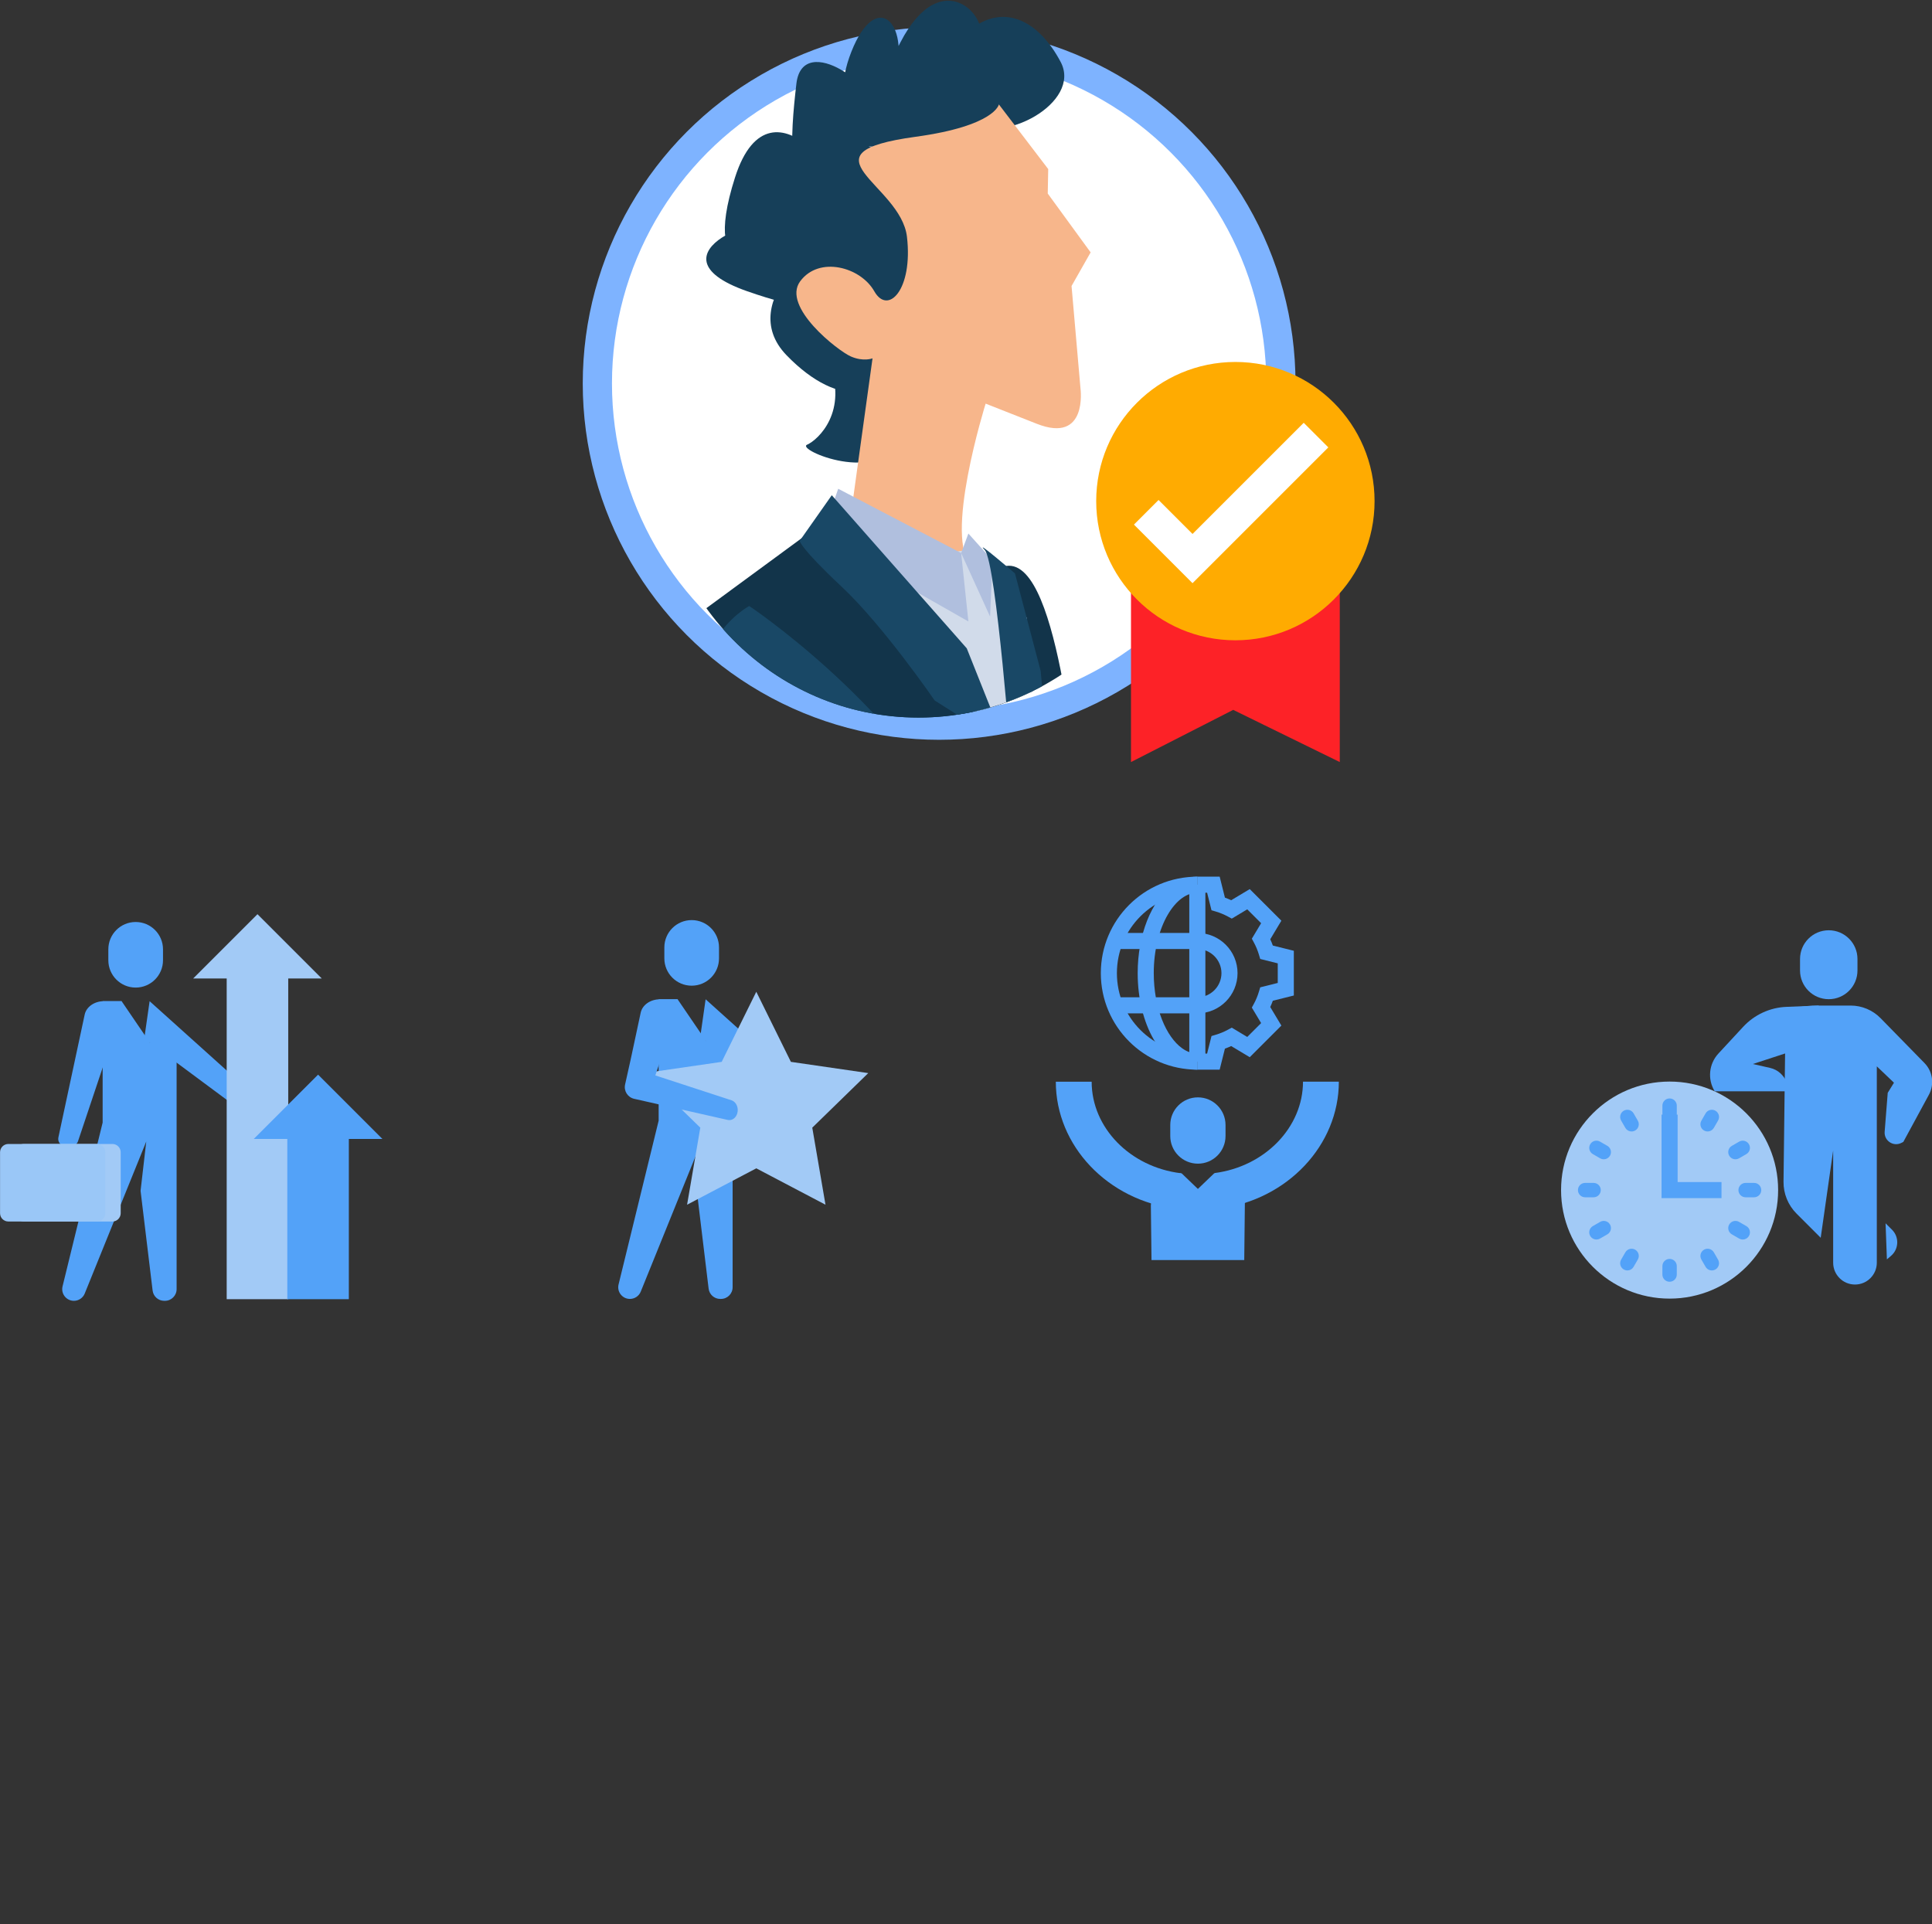 <?xml version="1.0" encoding="UTF-8" standalone="no"?>
<!DOCTYPE svg PUBLIC "-//W3C//DTD SVG 1.1//EN" "http://www.w3.org/Graphics/SVG/1.1/DTD/svg11.dtd">
<svg width="100%" height="100%" viewBox="0 0 1001 997" version="1.1" xmlns="http://www.w3.org/2000/svg" xmlns:xlink="http://www.w3.org/1999/xlink" xml:space="preserve" xmlns:serif="http://www.serif.com/" style="fill-rule:evenodd;clip-rule:evenodd;stroke-linecap:round;stroke-linejoin:round;stroke-miterlimit:1.5;">
    <rect x="0" y="0" width="1001" height="997" fill="#333333" stroke="none"/>
    <g transform="matrix(1,0,0,1,-29905.8,-50180.5)">
        <g transform="matrix(1,0,0,1,27776.6,49386.1)">
            <g transform="matrix(1,0,0,1,471.192,432.608)">
                <g transform="matrix(4.167,0,0,4.167,1055.52,631.487)">
                    <path d="M161.454,58.089C163.331,58.089 164.853,56.568 164.853,54.691L164.853,53.331C164.853,51.454 163.331,49.933 161.454,49.933C159.577,49.933 158.056,51.454 158.056,53.331L158.056,54.691C158.056,56.568 159.577,58.089 161.454,58.089Z" style="fill:rgb(83,162,248);fill-rule:nonzero;"/>
                </g>
                <g transform="matrix(4.167,0,0,4.167,1055.52,631.487)">
                    <path d="M166.545,63.083L166.545,95.59C166.545,96.392 165.895,97.043 165.092,97.043L165.003,97.043C164.268,97.043 163.649,96.494 163.561,95.764L162.064,83.364L162.771,77.233L155.121,96.135C154.898,96.684 154.366,97.043 153.774,97.043C152.832,97.043 152.139,96.16 152.363,95.245L157.348,74.875L157.348,59.781L159.706,59.781L163.243,64.969L163.243,60.489C163.243,60.489 167.252,63.083 166.545,63.083Z" style="fill:rgb(83,162,248);fill-rule:nonzero;"/>
                </g>
                <g transform="matrix(4.167,0,0,4.167,1055.52,631.487)">
                    <path d="M159.564,61.432L154.287,77.194C154.089,77.786 153.327,78.109 152.639,77.893C152.072,77.716 151.738,77.225 151.844,76.727L155.115,61.446C155.321,60.483 156.324,59.781 157.495,59.781L159.706,59.781L159.564,61.432Z" style="fill:rgb(83,162,248);fill-rule:nonzero;"/>
                </g>
                <g transform="matrix(4.167,0,0,4.167,1055.52,631.487)">
                    <path d="M176.441,71.699L163.188,59.781L162.523,64.436L174.705,73.48C175.207,73.852 176.016,73.68 176.457,73.11C176.82,72.64 176.813,72.047 176.441,71.699Z" style="fill:rgb(83,162,248);fill-rule:nonzero;"/>
                </g>
                <g transform="matrix(4.167,0,0,4.167,1055.52,631.487)">
                    <path d="M158.562,87.18L147.532,87.18C146.962,87.18 146.501,86.719 146.501,86.15L146.501,78.569C146.501,77.999 146.962,77.538 147.532,77.538L158.562,77.538C159.131,77.538 159.593,77.999 159.593,78.569L159.593,86.15C159.593,86.719 159.131,87.18 158.562,87.18Z" style="fill:rgb(162,202,246);fill-rule:nonzero;"/>
                </g>
                <g transform="matrix(4.167,0,0,4.167,1055.52,631.487)">
                    <path d="M156.653,87.18L145.623,87.18C145.053,87.18 144.592,86.719 144.592,86.15L144.592,78.569C144.592,77.999 145.053,77.538 145.623,77.538L156.653,77.538C157.222,77.538 157.684,77.999 157.684,78.569L157.684,86.15C157.684,86.719 157.222,87.18 156.653,87.18Z" style="fill:rgb(154,199,247);fill-rule:nonzero;"/>
                </g>
                <g transform="matrix(4.167,0,0,4.167,1055.52,631.487)">
                    <rect x="172.772" y="55.96" width="7.651" height="40.879" style="fill:rgb(162,202,246);fill-rule:nonzero;"/>
                </g>
                <g transform="matrix(4.167,0,0,4.167,1055.52,631.487)">
                    <path d="M168.603,56.958L176.598,48.963L184.592,56.958L168.603,56.958Z" style="fill:rgb(162,202,246);fill-rule:nonzero;"/>
                </g>
                <g transform="matrix(4.167,0,0,4.167,1055.52,631.487)">
                    <rect x="180.31" y="75.913" width="7.65" height="20.926" style="fill:rgb(83,162,248);fill-rule:nonzero;"/>
                </g>
                <g transform="matrix(4.167,0,0,4.167,1055.52,631.487)">
                    <path d="M176.141,76.91L184.135,68.916L192.13,76.91L176.141,76.91Z" style="fill:rgb(83,162,248);fill-rule:nonzero;"/>
                </g>
            </g>
            <g transform="matrix(1,0,0,1,1395.86,-784.616)">
                <g transform="matrix(4.167,0,0,4.167,1055.52,631.487)">
                    <path d="M71.627,372.097C69.73,372.097 68.191,370.559 68.191,368.662L68.191,367.287C68.191,365.39 69.73,363.851 71.627,363.851C73.525,363.851 75.063,365.39 75.063,367.287L75.063,368.662C75.063,370.559 73.525,372.097 71.627,372.097Z" style="fill:rgb(83,162,248);fill-rule:nonzero;"/>
                </g>
                <g transform="matrix(4.167,0,0,4.167,1055.52,631.487)">
                    <path d="M68.968,377.711C60.412,376.666 53.961,369.872 53.961,361.908L58.418,361.908C58.418,367.622 63.186,372.513 69.508,373.286L68.968,377.711Z" style="fill:rgb(83,162,248);fill-rule:nonzero;"/>
                </g>
                <g transform="matrix(4.167,0,0,4.167,1055.52,631.487)">
                    <path d="M74.29,377.684L73.715,373.264C79.974,372.45 84.695,367.565 84.695,361.9L89.152,361.9C89.152,369.798 82.763,376.583 74.29,377.684Z" style="fill:rgb(83,162,248);fill-rule:nonzero;"/>
                </g>
                <g transform="matrix(4.167,0,0,4.167,1055.52,631.487)">
                    <path d="M77.39,384.084L77.477,376.178C77.296,374.585 77.491,374.297 76.127,373.536L73.662,373.286L71.627,375.239L69.593,373.286L67.128,373.536C65.764,374.297 65.959,375.699 65.778,377.293L65.859,384.084L77.39,384.084Z" style="fill:rgb(83,162,248);fill-rule:nonzero;"/>
                </g>
                <g transform="matrix(4.167,0,0,4.167,1055.52,631.487)">
                    <path d="M71.552,360.406L74.333,360.406L75.12,357.262L74.15,357.02L74.437,357.978C75.082,357.785 75.701,357.528 76.285,357.214L75.812,356.333L75.297,357.191L78.074,358.857L82.007,354.926L80.341,352.148L79.483,352.663L80.364,353.136C80.678,352.552 80.935,351.933 81.127,351.288L80.17,351.001L80.413,351.971L83.556,351.185L83.556,345.624L80.413,344.839L80.171,345.809L81.128,345.521C80.935,344.877 80.68,344.257 80.364,343.673L79.484,344.147L80.342,344.661L82.006,341.883L78.074,337.952L75.298,339.617L75.813,340.475L76.285,339.594C75.702,339.281 75.083,339.024 74.436,338.83L74.15,339.789L75.12,339.546L74.335,336.404L71.553,336.404L71.553,338.404L72.773,338.404L73.318,340.584L73.864,340.747C74.379,340.901 74.874,341.106 75.34,341.356L75.839,341.624L77.764,340.47L79.488,342.194L78.334,344.121L78.604,344.622C78.853,345.084 79.057,345.578 79.213,346.097L79.376,346.641L81.556,347.186L81.556,349.623L79.376,350.169L79.212,350.714C79.057,351.23 78.853,351.724 78.603,352.189L78.333,352.69L79.488,354.615L77.764,356.339L75.838,355.183L75.337,355.453C74.873,355.703 74.379,355.907 73.863,356.062L73.319,356.225L72.773,358.406L71.552,358.406L71.552,360.406Z" style="fill:rgb(83,162,248);fill-rule:nonzero;"/>
                </g>
                <g transform="matrix(4.167,0,0,4.167,1055.52,631.487)">
                    <path d="M71.557,358.406C68.792,358.406 66.298,357.289 64.485,355.478C62.674,353.665 61.557,351.171 61.556,348.406C61.557,345.642 62.674,343.148 64.485,341.335C66.298,339.524 68.792,338.407 71.557,338.406L71.557,336.407C64.929,336.407 59.557,341.779 59.557,348.406C59.557,355.034 64.929,360.406 71.557,360.406L71.557,358.406Z" style="fill:rgb(83,162,248);fill-rule:nonzero;"/>
                </g>
                <g transform="matrix(4.167,0,0,4.167,1055.52,631.487)">
                    <path d="M71.557,358.406C70.906,358.405 70.277,358.187 69.646,357.732C68.703,357.054 67.804,355.817 67.166,354.19C66.525,352.566 66.139,350.566 66.139,348.406C66.137,345.527 66.829,342.931 67.883,341.132C68.407,340.232 69.018,339.534 69.646,339.08C70.277,338.626 70.906,338.408 71.557,338.406L71.557,336.407C70.435,336.405 69.376,336.803 68.472,337.461C67.111,338.453 66.051,340.005 65.305,341.89C64.562,343.776 64.14,346.01 64.14,348.406C64.142,351.602 64.886,354.507 66.155,356.688C66.792,357.779 67.564,358.692 68.472,359.352C69.376,360.01 70.435,360.408 71.557,360.406L71.557,358.406Z" style="fill:rgb(83,162,248);fill-rule:nonzero;"/>
                </g>
                <g transform="matrix(4.167,0,0,4.167,1055.52,631.487)">
                    <path d="M70.557,337.406L70.557,359.406L72.557,359.406L72.557,337.406" style="fill:rgb(83,162,248);fill-rule:nonzero;"/>
                </g>
                <g transform="matrix(4.167,0,0,4.167,1055.52,631.487)">
                    <path d="M61.557,345.406L71.558,345.406L71.558,343.406L61.557,343.406" style="fill:rgb(83,162,248);fill-rule:nonzero;"/>
                </g>
                <g transform="matrix(4.167,0,0,4.167,1055.52,631.487)">
                    <path d="M61.557,353.406L71.558,353.406L71.558,351.406L61.557,351.406" style="fill:rgb(83,162,248);fill-rule:nonzero;"/>
                </g>
                <g transform="matrix(4.167,0,0,4.167,1055.52,631.487)">
                    <path d="M70.557,345.406L71.557,345.406C73.212,345.409 74.553,346.751 74.557,348.406C74.553,350.063 73.212,351.403 71.557,351.406L70.557,351.406L70.557,353.406L71.557,353.406C74.318,353.406 76.556,351.168 76.556,348.406C76.556,345.645 74.318,343.407 71.557,343.406L70.557,343.406L70.557,345.406Z" style="fill:rgb(83,162,248);fill-rule:nonzero;"/>
                </g>
            </g>
            <g transform="matrix(1,0,0,1,346.386,432.608)">
                <g transform="matrix(4.167,0,0,4.167,1055.52,631.487)">
                    <path d="M260.539,57.854C262.416,57.854 263.937,56.332 263.937,54.455L263.937,53.096C263.937,51.219 262.416,49.697 260.539,49.697C258.661,49.697 257.14,51.219 257.14,53.096L257.14,54.455C257.14,56.332 258.661,57.854 260.539,57.854Z" style="fill:rgb(83,162,248);fill-rule:nonzero;"/>
                </g>
                <g transform="matrix(4.167,0,0,4.167,1055.52,631.487)">
                    <path d="M265.629,62.847L265.629,95.355C265.629,96.157 264.979,96.807 264.177,96.807L264.087,96.807C263.352,96.807 262.733,96.259 262.645,95.529L261.148,83.129L261.855,76.997L254.205,95.9C253.983,96.448 253.45,96.807 252.858,96.807C251.917,96.807 251.224,95.925 251.447,95.009L256.432,74.639L256.432,59.546L258.79,59.546L262.328,64.734L262.328,60.253C262.328,60.253 266.336,62.847 265.629,62.847Z" style="fill:rgb(83,162,248);fill-rule:nonzero;"/>
                </g>
                <g transform="matrix(4.167,0,0,4.167,1055.52,631.487)">
                    <path d="M275.525,71.464L262.272,59.545L261.607,64.201L273.79,73.244C274.291,73.616 275.1,73.445 275.541,72.874C275.904,72.404 275.898,71.811 275.525,71.464Z" style="fill:rgb(83,162,248);fill-rule:nonzero;"/>
                </g>
                <g transform="matrix(4.167,0,0,4.167,1055.52,631.487)">
                    <path d="M268.572,58.609L272.874,67.326L282.494,68.724L275.533,75.509L277.176,85.091L268.572,80.567L259.967,85.091L261.611,75.509L254.65,68.724L264.27,67.326L268.572,58.609Z" style="fill:rgb(162,202,246);fill-rule:nonzero;"/>
                </g>
                <g transform="matrix(4.167,0,0,4.167,1055.52,631.487)">
                    <path d="M265.5,72.109L256.019,69.013L258.648,61.197L258.79,59.546L256.579,59.546C255.408,59.546 254.405,60.247 254.199,61.21L252.958,67.009L252.258,70.145C252.08,70.946 252.583,71.74 253.383,71.921L265.034,74.551C265.532,74.658 266.022,74.324 266.2,73.757C266.415,73.069 266.092,72.307 265.5,72.109Z" style="fill:rgb(83,162,248);fill-rule:nonzero;"/>
                </g>
            </g>
            <g transform="matrix(1,0,0,1,478.083,-363.917)">
                <g transform="matrix(4.167,0,0,4.167,1055.52,631.487)">
                    <path d="M370.315,250.684C368.343,250.684 366.744,249.085 366.744,247.113L366.744,245.684C366.744,243.712 368.343,242.113 370.315,242.113C372.288,242.113 373.886,243.712 373.886,245.684L373.886,247.113C373.886,249.085 372.288,250.684 370.315,250.684Z" style="fill:rgb(83,162,248);fill-rule:nonzero;"/>
                </g>
                <g transform="matrix(4.167,0,0,4.167,1055.52,631.487)">
                    <path d="M379.333,268.561L379.586,268.434L382.768,262.565C383.469,261.272 383.246,259.674 382.217,258.623L376.758,253.043C375.778,252.041 374.435,251.476 373.033,251.476L369.06,251.476C368.004,251.476 366.951,251.576 365.914,251.776L364.953,251.96L364.691,273.371C364.673,274.862 365.257,276.296 366.311,277.35L369.314,280.353L370.864,269.5L370.864,283.454C370.864,284.953 372.079,286.168 373.578,286.168C375.076,286.168 376.291,284.953 376.291,283.454L376.291,259.034L378.423,261.069L377.648,262.329L377.266,267.168C377.178,268.278 378.336,269.059 379.333,268.561Z" style="fill:rgb(83,162,248);fill-rule:nonzero;"/>
                </g>
                <g transform="matrix(4.167,0,0,4.167,1055.52,631.487)">
                    <path d="M369.604,252.736L369.06,251.476L365.054,251.637C363.003,251.72 361.069,252.612 359.675,254.117L356.594,257.445C355.406,258.728 355.218,260.646 356.135,262.135L365.438,262.135C365.438,262.135 365.147,259.713 363.015,259.228L360.883,258.743L365.922,257.096L369.604,252.736Z" style="fill:rgb(83,162,248);fill-rule:nonzero;"/>
                </g>
                <g transform="matrix(4.167,0,0,4.167,1055.52,631.487)">
                    <path d="M377.379,278.551L378.183,279.354C379.095,280.266 379.037,281.761 378.058,282.601L377.545,283.04L377.379,278.551Z" style="fill:rgb(83,162,248);fill-rule:nonzero;"/>
                </g>
                <g transform="matrix(4.167,0,0,4.167,1055.52,631.487)">
                    <path d="M364.021,274.424C364.021,281.877 357.979,287.919 350.526,287.919C343.073,287.919 337.031,281.877 337.031,274.424C337.031,266.97 343.073,260.928 350.526,260.928C357.979,260.928 364.021,266.97 364.021,274.424Z" style="fill:rgb(162,202,246);fill-rule:nonzero;"/>
                </g>
                <g transform="matrix(4.167,0,0,4.167,1055.52,631.487)">
                    <path d="M349.526,265.036L349.526,275.423L356.98,275.423L356.98,273.424L351.526,273.424L351.526,265.036L349.526,265.036Z" style="fill:rgb(83,162,248);fill-rule:nonzero;"/>
                </g>
                <g transform="matrix(4.167,0,0,4.167,1055.52,631.487)">
                    <path d="M351.421,264.971L351.421,263.921C351.421,263.427 351.021,263.026 350.526,263.026C350.032,263.026 349.631,263.427 349.631,263.921L349.631,264.971C349.631,265.466 350.032,265.866 350.526,265.866C351.021,265.866 351.421,265.466 351.421,264.971Z" style="fill:rgb(83,162,248);fill-rule:nonzero;"/>
                </g>
                <g transform="matrix(4.167,0,0,4.167,1055.52,631.487)">
                    <path d="M346.575,265.791L346.05,264.881C345.803,264.453 345.255,264.306 344.827,264.553C344.399,264.8 344.252,265.348 344.5,265.776L345.024,266.685C345.271,267.113 345.819,267.26 346.247,267.013C346.675,266.766 346.822,266.219 346.575,265.791Z" style="fill:rgb(83,162,248);fill-rule:nonzero;"/>
                </g>
                <g transform="matrix(4.167,0,0,4.167,1055.52,631.487)">
                    <path d="M342.787,268.922L341.878,268.397C341.45,268.15 340.902,268.297 340.655,268.725C340.408,269.153 340.555,269.7 340.983,269.948L341.892,270.473C342.32,270.72 342.868,270.573 343.115,270.145C343.362,269.717 343.215,269.17 342.787,268.922Z" style="fill:rgb(83,162,248);fill-rule:nonzero;"/>
                </g>
                <g transform="matrix(4.167,0,0,4.167,1055.52,631.487)">
                    <path d="M341.074,273.529L340.024,273.529C339.529,273.529 339.129,273.929 339.129,274.424C339.129,274.918 339.529,275.318 340.024,275.318L341.074,275.318C341.568,275.318 341.968,274.918 341.968,274.424C341.968,273.929 341.568,273.529 341.074,273.529Z" style="fill:rgb(83,162,248);fill-rule:nonzero;"/>
                </g>
                <g transform="matrix(4.167,0,0,4.167,1055.52,631.487)">
                    <path d="M341.892,278.375L340.982,278.9C340.554,279.147 340.408,279.695 340.655,280.123C340.902,280.551 341.45,280.697 341.877,280.45L342.787,279.925C343.215,279.677 343.362,279.13 343.115,278.702C342.867,278.274 342.32,278.127 341.892,278.375Z" style="fill:rgb(83,162,248);fill-rule:nonzero;"/>
                </g>
                <g transform="matrix(4.167,0,0,4.167,1055.52,631.487)">
                    <path d="M345.024,282.162L344.499,283.072C344.252,283.5 344.398,284.047 344.827,284.294C345.254,284.541 345.802,284.395 346.049,283.967L346.575,283.057C346.822,282.629 346.675,282.082 346.247,281.835C345.819,281.587 345.272,281.734 345.024,282.162Z" style="fill:rgb(83,162,248);fill-rule:nonzero;"/>
                </g>
                <g transform="matrix(4.167,0,0,4.167,1055.52,631.487)">
                    <path d="M349.631,283.876L349.63,284.926C349.63,285.42 350.03,285.821 350.525,285.821C351.019,285.822 351.42,285.421 351.42,284.927L351.42,283.877C351.421,283.382 351.021,282.981 350.526,282.981C350.032,282.981 349.631,283.381 349.631,283.876Z" style="fill:rgb(83,162,248);fill-rule:nonzero;"/>
                </g>
                <g transform="matrix(4.167,0,0,4.167,1055.52,631.487)">
                    <path d="M354.477,283.057L355.001,283.967C355.248,284.395 355.795,284.542 356.224,284.295C356.652,284.048 356.799,283.501 356.552,283.073L356.027,282.163C355.781,281.735 355.233,281.588 354.805,281.835C354.377,282.082 354.23,282.629 354.477,283.057Z" style="fill:rgb(83,162,248);fill-rule:nonzero;"/>
                </g>
                <g transform="matrix(4.167,0,0,4.167,1055.52,631.487)">
                    <path d="M358.265,279.926L359.174,280.451C359.602,280.698 360.149,280.551 360.396,280.123C360.644,279.695 360.497,279.148 360.069,278.9L359.16,278.375C358.731,278.128 358.184,278.275 357.937,278.703C357.69,279.131 357.836,279.678 358.265,279.926Z" style="fill:rgb(83,162,248);fill-rule:nonzero;"/>
                </g>
                <g transform="matrix(4.167,0,0,4.167,1055.52,631.487)">
                    <path d="M359.979,275.319L361.028,275.319C361.522,275.319 361.923,274.918 361.923,274.424C361.923,273.93 361.522,273.529 361.028,273.529L359.979,273.529C359.484,273.529 359.084,273.93 359.084,274.424C359.084,274.918 359.484,275.319 359.979,275.319Z" style="fill:rgb(83,162,248);fill-rule:nonzero;"/>
                </g>
                <g transform="matrix(4.167,0,0,4.167,1055.52,631.487)">
                    <path d="M359.16,270.473L360.069,269.948C360.497,269.701 360.644,269.154 360.396,268.726C360.149,268.297 359.602,268.151 359.174,268.398L358.265,268.923C357.836,269.17 357.69,269.717 357.937,270.145C358.184,270.573 358.731,270.72 359.16,270.473Z" style="fill:rgb(83,162,248);fill-rule:nonzero;"/>
                </g>
                <g transform="matrix(4.167,0,0,4.167,1055.52,631.487)">
                    <path d="M356.028,266.685L356.553,265.776C356.8,265.349 356.653,264.801 356.225,264.554C355.797,264.307 355.25,264.453 355.002,264.881L354.478,265.79C354.23,266.218 354.377,266.765 354.805,267.012C355.233,267.26 355.78,267.113 356.028,266.685Z" style="fill:rgb(83,162,248);fill-rule:nonzero;"/>
                </g>
            </g>
            <g transform="matrix(1.241,0,0,1.241,-292.145,-174.459)">
                <g transform="matrix(1,0,0,1,-4882.87,0)">
                    <circle cx="7226.08" cy="940.824" r="142.689" style="fill:white;stroke:rgb(126,179,255);stroke-width:12.2px;"/>
                </g>
                <g transform="matrix(14.177,0,0,14.369,-1624.91,-5807.69)">
                    <clipPath id="_clip1">
                        <path d="M287.013,471.645C287.013,475.909 283.555,479.367 279.29,479.367C275.024,479.367 271.567,475.909 271.567,471.645C271.567,467.379 265.845,452.78 278.127,452.237C290.792,451.679 287.013,467.379 287.013,471.645Z"/>
                    </clipPath>
                    <g clip-path="url(#_clip1)">
                        <path d="M277.819,462.77C277.819,462.77 280.376,462.986 281.176,462.013C281.974,461.039 279.628,461.356 280.686,462.059C281.746,462.762 284.11,461.498 283.478,460.316C282.845,459.134 281.853,458.628 280.893,459.319C279.932,460.012 280.719,460.402 281.081,459.728C281.441,459.052 279.982,457.408 278.755,459.752C277.524,462.096 278.189,462.275 278.609,460.724C279.03,459.172 278.046,458.192 277.314,460.018C276.583,461.841 277.708,462.74 277.988,461.923C278.269,461.107 275.878,459.39 275.695,460.947C275.512,462.503 275.365,464.366 276.548,464.389C277.73,464.411 274.968,460.334 273.888,463.67C272.807,467.006 274.985,465.988 275.07,465.238C275.154,464.488 271.088,465.886 274.243,466.977C277.396,468.068 276.211,466.735 276.476,465.975C276.741,465.214 273.82,467.22 275.404,468.837C276.988,470.455 278.499,470.149 278.184,468.459C277.867,466.769 276.081,467.652 276.653,469.056C277.226,470.46 276.347,471.292 276.009,471.438C275.672,471.586 278.186,472.623 278.672,471.268C279.158,469.912 279.829,463.254 277.819,462.77Z" style="fill:rgb(22,63,89);fill-rule:nonzero;"/>
                        <path d="M281.658,461.549L283.111,463.428L283.097,464.139L284.36,465.849L283.798,466.826L284.062,469.811C284.062,469.811 284.281,471.416 282.775,470.83L281.268,470.244C281.268,470.244 279.998,474.249 280.875,474.962C281.753,475.676 282.375,476.487 282.018,476.93C281.692,477.332 280.832,477.037 279.947,476.939C278.373,476.766 277.329,477.063 276.654,477.096C276.167,477.119 276.842,476.825 276.976,475.818C277.108,474.821 277.937,468.928 277.937,468.928C277.937,468.928 277.67,469.034 277.298,468.873C276.924,468.714 275.25,467.428 275.808,466.687C276.366,465.945 277.585,466.274 277.989,466.979C278.393,467.684 279.132,466.931 278.951,465.396C278.771,463.86 275.705,462.963 279.202,462.49C281.547,462.174 281.658,461.549 281.658,461.549Z" style="fill:rgb(247,182,139);fill-rule:nonzero;"/>
                        <path d="M284.052,481.286L285.035,484.987L286.117,488.384L295.378,493.249L293.285,496.666L281.354,491.712L277.104,480.669C277.104,480.669 278.746,477.686 281.376,475.238C283.281,473.464 283.792,480.584 284.052,481.286Z" style="fill:rgb(18,52,74);fill-rule:nonzero;"/>
                        <path d="M280.861,474.477L280.441,474.879L277.329,473.083L272.813,476.355C272.813,476.355 271.954,479.4 271.911,485.495C271.866,491.604 272.384,513.51 272.384,513.51L284.025,514.457L285.256,506.127L286.107,513.604L287.528,512.469C287.528,512.469 284.377,477.229 280.861,474.477Z" style="fill:rgb(18,52,74);fill-rule:nonzero;"/>
                        <path d="M279.294,474.705L280.861,474.477L282.475,476.462L282.7,482.276L280.997,479.248L278.915,475.936L279.294,474.705Z" style="fill:rgb(209,219,234);fill-rule:nonzero;"/>
                        <path d="M280.547,474.586L280.76,476.574L276.427,474.142L276.926,472.718L280.547,474.586Z" style="fill:rgb(176,191,222);fill-rule:nonzero;"/>
                        <path d="M280.76,474.019L280.547,474.586L281.399,476.433L281.47,474.8L280.76,474.019Z" style="fill:rgb(176,191,222);fill-rule:nonzero;"/>
                        <path d="M276.737,472.906L280.712,477.355L282.7,482.276L284.687,491.362L280.05,479.722L280.523,479.343L279.767,478.87C279.767,478.87 278.252,476.692 277.021,475.558C275.792,474.421 275.792,474.231 275.792,474.231L276.737,472.906Z" style="fill:rgb(25,72,102);fill-rule:nonzero;"/>
                        <path d="M274.306,476.125C274.306,476.125 271.954,477.335 273.084,480.827C275.004,486.782 279.017,491.688 279.772,492.669C280.526,493.65 283.05,495.691 284.924,495.243C286.107,494.959 292.449,494.676 292.449,494.676L292.733,490.416L285.637,490.367L284.947,490.237C284.947,490.237 282.508,486.37 280.472,482.603C278.435,478.837 274.306,476.125 274.306,476.125Z" style="fill:rgb(25,72,102);fill-rule:nonzero;"/>
                        <path d="M282.037,480.856C282.037,480.856 281.582,474.859 281.242,474.499C280.901,474.137 282.132,475.178 282.132,475.178L282.475,476.462L282.89,478.018L283.741,487.671L282.037,480.856Z" style="fill:rgb(25,72,102);fill-rule:nonzero;"/>
                    </g>
                </g>
            </g>
            <g transform="matrix(9.014,0,0,9.014,-2287.14,320.095)">
                <path d="M566.951,85.427L566.951,96.427L560.826,93.427L554.951,96.427L554.951,85.427" style="fill:rgb(253,34,39);fill-rule:nonzero;"/>
            </g>
            <g transform="matrix(9.014,0,0,9.014,-2287.14,320.095)">
                <path d="M568.951,81.427C568.951,77.009 565.369,73.427 560.951,73.427C556.532,73.427 552.951,77.009 552.951,81.427C552.951,85.845 556.532,89.427 560.951,89.427C565.369,89.427 568.951,85.845 568.951,81.427Z" style="fill:rgb(255,171,1);fill-rule:nonzero;"/>
            </g>
            <g transform="matrix(9.014,0,0,9.014,-2287.14,320.095)">
                <path d="M555.12,82.776L558.487,86.144L566.293,78.338L564.879,76.924L558.488,83.314L556.535,81.361L555.121,82.776L555.12,82.776Z" style="fill:white;fill-rule:nonzero;"/>
            </g>
        </g>
    </g>
</svg>
